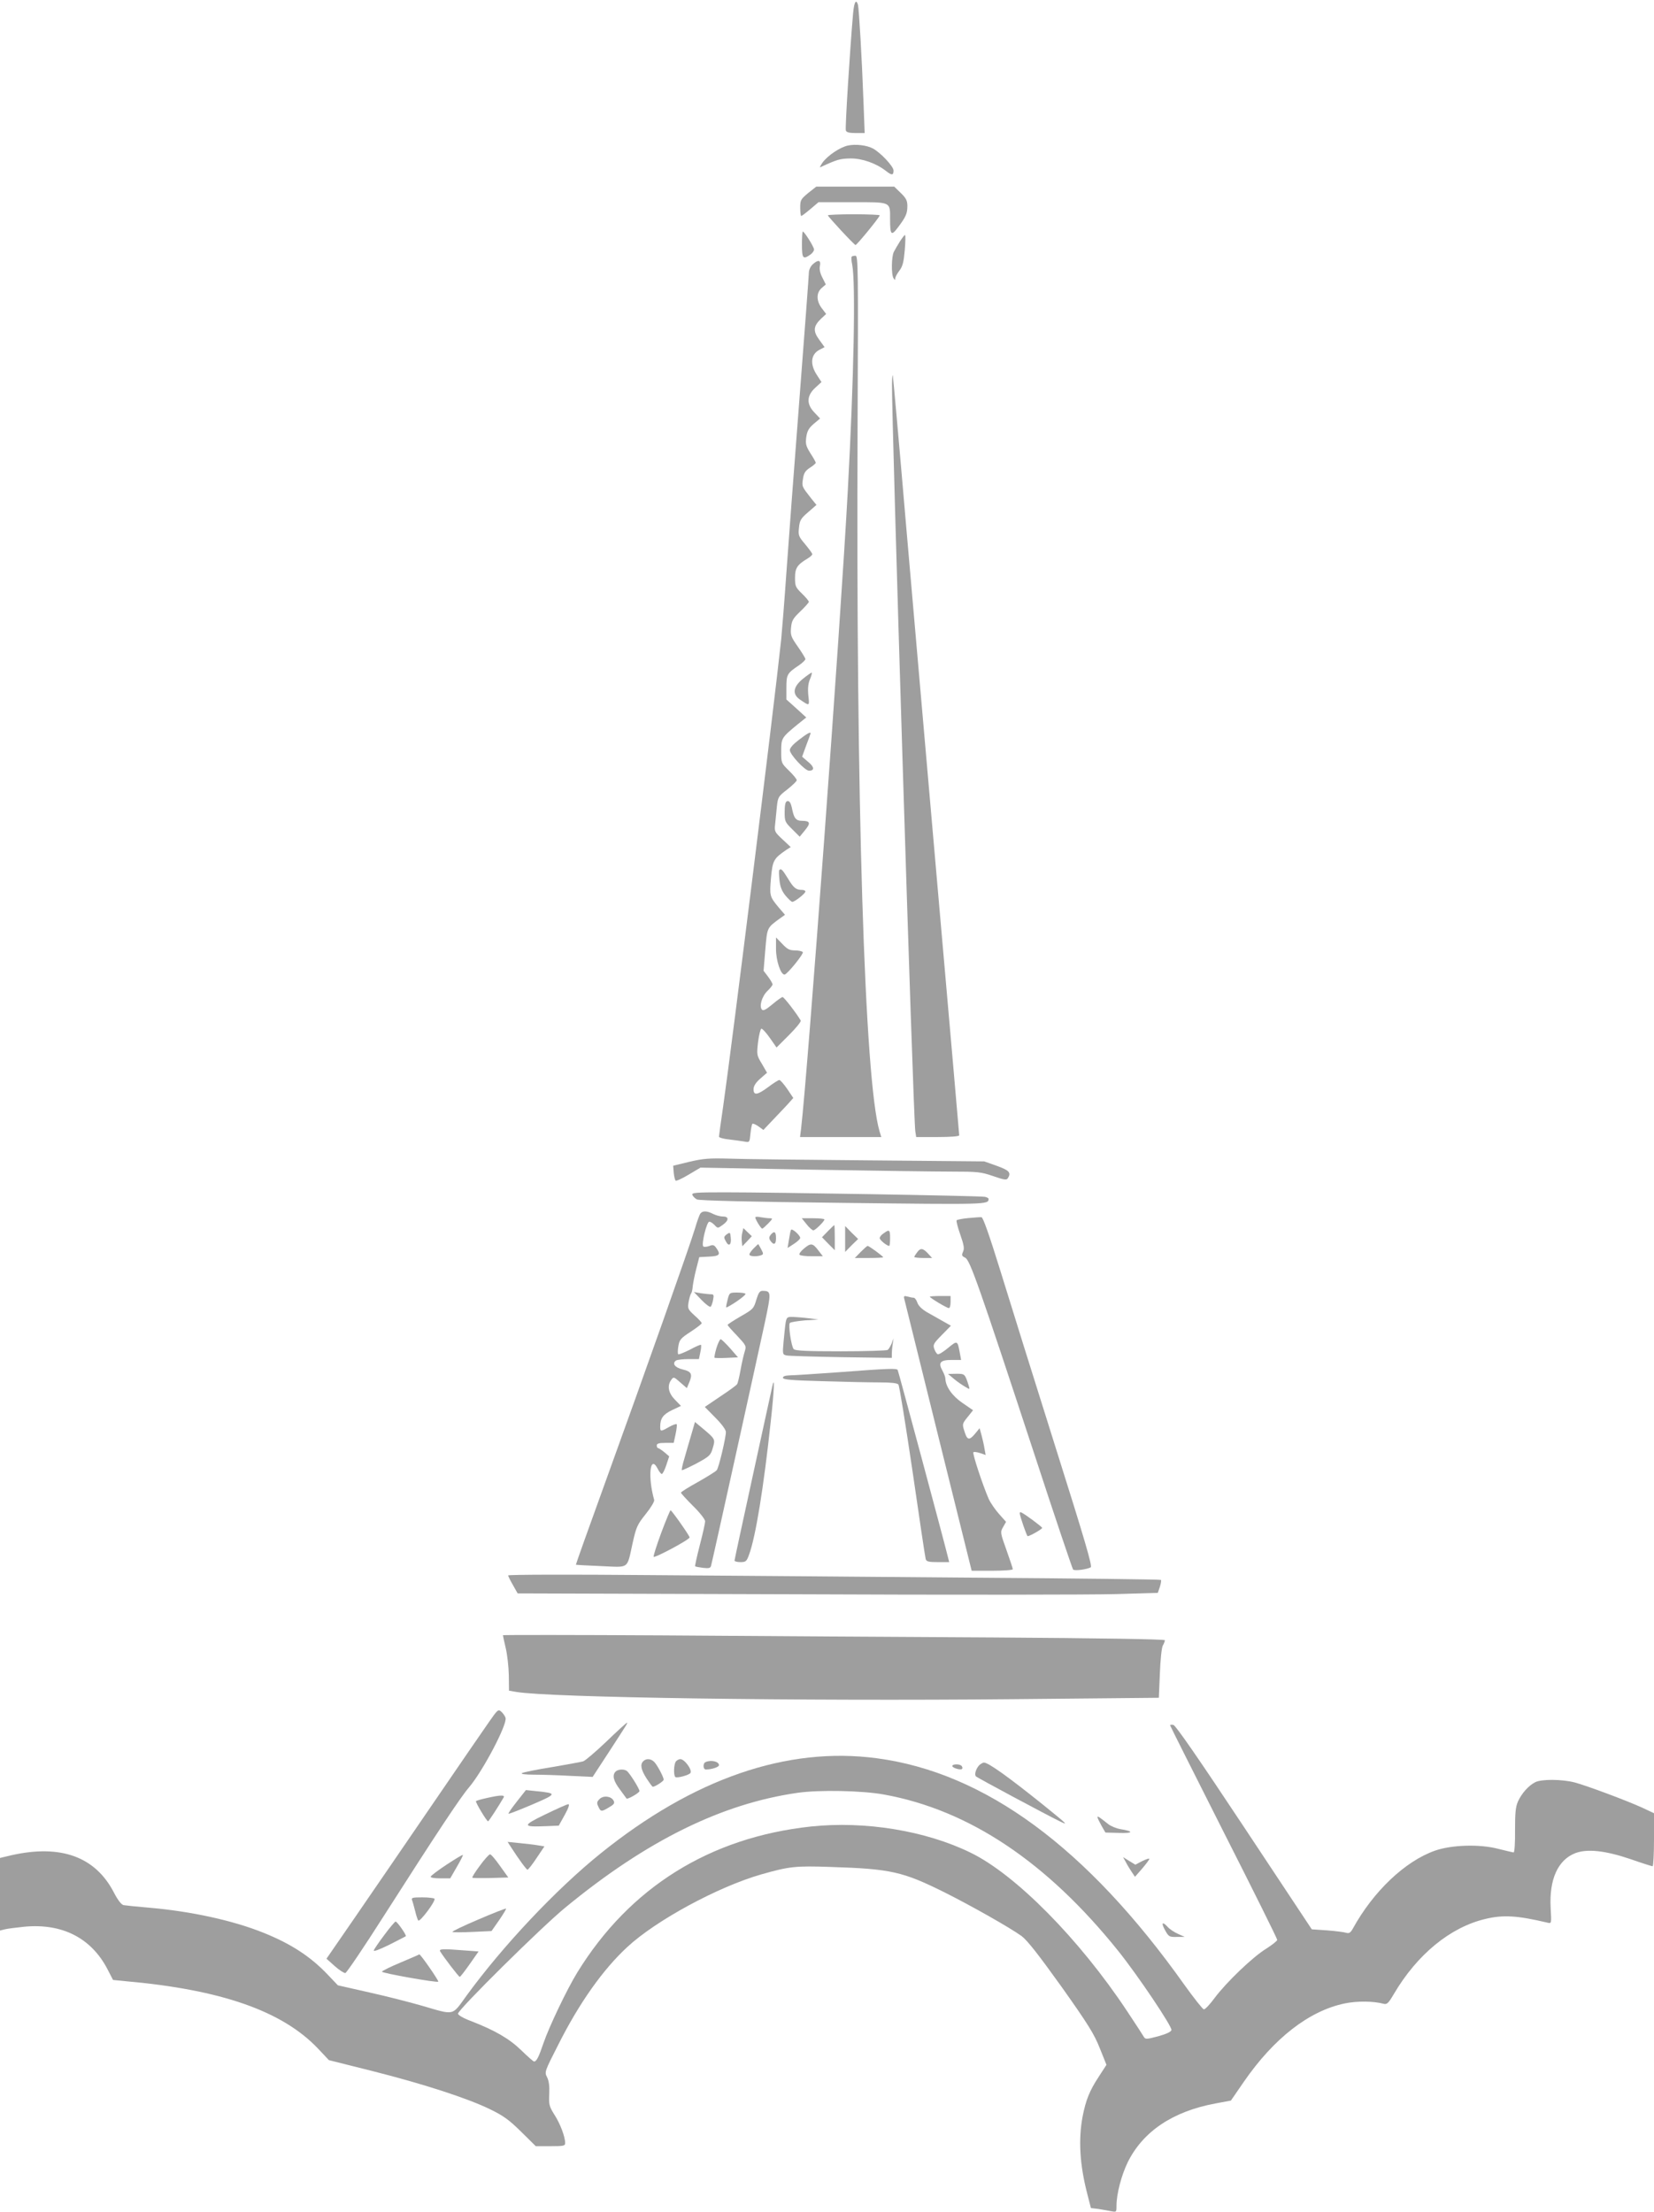 <?xml version="1.0" standalone="no"?>
<!DOCTYPE svg PUBLIC "-//W3C//DTD SVG 20010904//EN"
 "http://www.w3.org/TR/2001/REC-SVG-20010904/DTD/svg10.dtd">
<svg version="1.0" xmlns="http://www.w3.org/2000/svg"
 width="957pt" height="1280pt" viewBox="0 0 957 1280"
 preserveAspectRatio="xMidYMid meet">
<g transform="translate(0,1280) scale(0.1,-0.1)"
fill="#9e9e9e" stroke="none">
<path d="M4936 12723 c-18 -205 -47 -666 -42 -678 4 -11 21 -15 57 -15 l52 0
-7 183 c-9 249 -26 538 -32 560 -11 35 -22 15 -28 -50z"/>
<path d="M4907 11958 c-47 -10 -118 -58 -148 -99 -12 -18 -18 -30 -13 -27 97
45 114 50 174 51 68 1 150 -28 207 -73 33 -26 43 -25 43 3 0 24 -75 104 -120
128 -36 19 -99 26 -143 17z"/>
<path d="M4676 11683 c-43 -36 -46 -41 -46 -85 0 -27 3 -48 6 -48 3 0 27 18
53 40 l47 40 197 0 c226 0 217 4 217 -99 0 -91 7 -98 44 -49 47 62 56 82 56
125 0 32 -7 46 -38 76 l-38 37 -226 0 -225 0 -47 -37z"/>
<path d="M4790 11554 c0 -7 149 -168 160 -172 6 -2 140 161 140 172 0 3 -67 6
-150 6 -82 0 -150 -3 -150 -6z"/>
<path d="M4640 11385 c0 -81 6 -88 48 -59 12 8 22 22 22 30 0 15 -56 104 -65
104 -3 0 -5 -34 -5 -75z"/>
<path d="M5207 11403 c-13 -21 -29 -48 -35 -60 -14 -26 -16 -132 -2 -153 8
-12 10 -12 10 -1 0 8 11 28 24 45 19 25 25 50 31 119 4 48 5 87 1 87 -3 0 -16
-17 -29 -37z"/>
<path d="M4928 11315 c-3 -3 -2 -25 3 -48 20 -105 10 -651 -26 -1312 -42 -780
-231 -3356 -270 -3687 l-6 -48 235 0 235 0 -10 33 c-87 296 -137 1923 -127
4090 4 907 3 977 -12 977 -9 0 -19 -2 -22 -5z"/>
<path d="M4702 11270 c-13 -12 -22 -33 -22 -49 0 -15 -25 -347 -55 -737 -30
-390 -64 -839 -75 -999 -11 -159 -25 -333 -30 -385 -44 -413 -284 -2339 -335
-2697 -14 -94 -25 -176 -25 -181 0 -5 26 -13 58 -16 31 -4 71 -9 88 -12 31 -6
31 -6 36 45 3 28 8 54 11 57 3 4 19 -3 35 -14 l29 -21 54 57 c30 31 69 73 87
92 l32 36 -35 52 c-20 29 -40 52 -46 52 -5 0 -34 -18 -63 -40 -63 -47 -86 -51
-86 -14 0 19 12 38 39 62 l39 34 -30 52 c-30 49 -30 53 -22 125 5 41 14 76 19
78 6 1 27 -22 49 -53 l39 -56 73 73 c40 40 70 77 67 83 -25 43 -97 136 -105
136 -5 0 -32 -19 -59 -42 -36 -30 -52 -39 -60 -31 -18 18 -1 77 31 108 17 16
30 33 30 38 0 6 -12 26 -26 45 l-26 34 10 121 c11 131 9 127 86 183 l28 20
-37 43 c-52 63 -53 67 -44 171 9 101 16 112 89 162 l25 16 -48 45 c-45 42 -47
46 -42 88 2 24 7 70 10 101 6 56 9 60 61 100 30 24 54 47 54 53 0 6 -20 31
-45 55 -45 44 -45 45 -45 113 0 76 2 79 100 159 l45 36 -57 52 -58 52 0 69 c0
75 4 83 73 129 20 14 37 30 37 36 0 5 -20 38 -44 72 -40 57 -43 67 -39 110 4
41 11 53 54 94 27 26 49 51 49 55 0 5 -18 27 -40 48 -37 36 -40 43 -40 92 0
56 13 75 73 111 15 9 27 20 27 25 0 5 -19 30 -41 57 -39 46 -41 52 -36 97 4
42 11 53 53 89 l48 42 -30 37 c-55 70 -55 70 -48 114 5 34 14 47 40 64 19 12
34 25 34 29 0 4 -14 29 -31 55 -26 42 -29 54 -24 93 5 35 14 52 43 77 l37 31
-32 34 c-48 49 -46 98 4 144 l36 33 -26 40 c-42 63 -36 121 15 147 l29 15 -31
43 c-37 50 -34 79 11 122 l29 27 -25 33 c-32 42 -33 89 -1 117 l24 21 -20 40
c-13 25 -18 49 -14 67 7 35 -10 38 -42 9z"/>
<path d="M5161 10580 c-3 -180 123 -4258 135 -4327 l5 -33 124 0 c77 0 125 4
125 10 0 5 -54 625 -120 1377 -66 753 -151 1735 -190 2183 -38 448 -72 824
-74 835 -2 11 -4 -9 -5 -45z"/>
<path d="M4647 8873 c-58 -47 -65 -89 -19 -121 57 -39 56 -40 49 23 -4 40 -1
69 9 93 8 19 13 37 11 39 -2 2 -25 -14 -50 -34z"/>
<path d="M4623 8519 c-33 -25 -53 -47 -53 -60 0 -25 87 -119 111 -119 33 0 31
22 -5 51 l-35 30 24 66 c14 36 25 67 25 69 0 10 -19 0 -67 -37z"/>
<path d="M4553 8163 c-9 -3 -13 -25 -13 -62 0 -54 2 -59 44 -100 l43 -43 31
38 c34 41 30 54 -19 54 -32 0 -44 14 -54 60 -9 46 -17 58 -32 53z"/>
<path d="M4509 7765 c-3 -2 -2 -29 1 -58 4 -40 14 -64 35 -90 17 -20 34 -36
39 -36 13 -1 76 48 76 60 0 5 -9 9 -19 9 -35 0 -49 11 -82 66 -32 52 -40 60
-50 49z"/>
<path d="M4490 7307 c0 -66 27 -147 49 -147 15 0 112 120 106 130 -3 5 -24 10
-45 10 -32 0 -45 7 -74 38 l-36 37 0 -68z"/>
<path d="M3990 6077 l-95 -23 3 -39 c2 -22 7 -43 11 -47 3 -4 37 11 75 34 l69
41 646 -12 c355 -6 719 -11 808 -11 150 0 169 -2 239 -26 63 -22 78 -24 85
-13 21 33 9 46 -63 72 l-73 26 -670 6 c-368 3 -731 7 -805 10 -115 3 -149 1
-230 -18z"/>
<path d="M4006 5885 c4 -9 15 -20 26 -26 13 -7 305 -14 845 -20 842 -10 842
-10 843 23 0 4 -10 10 -22 12 -27 6 -1223 26 -1505 26 -168 0 -192 -2 -187
-15z"/>
<path d="M4053 5778 c-6 -7 -20 -47 -32 -88 -30 -100 -289 -833 -511 -1446
-99 -273 -179 -498 -178 -499 2 -1 67 -5 146 -8 167 -7 148 -21 183 136 20 89
26 104 75 165 30 37 52 74 49 82 -38 135 -24 266 20 181 8 -17 20 -31 24 -31
5 0 17 23 26 51 l17 51 -28 24 c-16 13 -32 23 -36 24 -5 0 -8 7 -8 15 0 11 12
15 49 15 l49 0 11 51 c6 29 9 54 6 57 -3 3 -23 -4 -44 -16 -49 -28 -51 -27
-51 2 0 48 17 71 69 96 l51 24 -35 36 c-38 39 -46 81 -21 115 13 18 15 18 52
-15 l38 -33 14 33 c20 48 13 63 -38 75 -46 11 -63 35 -38 52 7 4 40 8 72 8
l60 0 8 39 c5 21 6 41 4 43 -3 3 -32 -10 -65 -28 -34 -17 -64 -29 -67 -26 -3
3 -3 24 1 47 6 37 14 46 71 83 35 23 64 45 64 50 0 4 -18 24 -41 44 -38 35
-41 40 -35 77 4 22 10 45 15 51 4 5 8 24 9 40 2 17 10 62 20 100 l18 70 57 3
c61 3 68 12 42 49 -13 19 -20 21 -42 12 -14 -5 -30 -6 -34 -2 -12 12 20 143
35 143 7 0 21 -9 31 -20 18 -19 18 -19 46 1 37 26 38 49 2 49 -16 0 -41 7 -57
15 -35 18 -60 19 -73 3z"/>
<path d="M4370 5755 c0 -11 33 -65 40 -65 4 0 19 14 35 30 27 28 27 30 8 30
-11 0 -35 3 -52 6 -17 4 -31 3 -31 -1z"/>
<path d="M5603 5751 c-34 -3 -64 -9 -68 -13 -3 -3 6 -40 21 -82 21 -61 25 -81
16 -100 -9 -20 -7 -25 12 -34 28 -12 80 -162 402 -1141 118 -361 219 -660 223
-664 9 -9 81 1 102 13 10 7 -34 157 -206 702 -120 381 -262 835 -315 1008 -65
210 -102 315 -111 316 -8 1 -42 -2 -76 -5z"/>
<path d="M4667 5715 c15 -19 33 -35 39 -35 11 0 64 52 64 63 0 4 -29 7 -65 7
l-66 0 28 -35z"/>
<path d="M4790 5675 l-34 -35 37 -38 37 -37 0 73 c0 39 -1 72 -3 72 -2 0 -18
-16 -37 -35z"/>
<path d="M4890 5630 l0 -75 37 38 38 37 -38 37 -37 38 0 -75z"/>
<path d="M4295 5667 c-4 -13 -5 -37 -3 -52 l3 -27 28 29 27 29 -24 23 -25 24
-6 -26z"/>
<path d="M4577 5683 c-3 -4 -8 -30 -12 -56 l-8 -49 37 24 c19 12 36 28 36 34
0 15 -47 57 -53 47z"/>
<path d="M5113 5663 c-13 -8 -23 -21 -23 -28 0 -11 41 -45 55 -45 3 0 5 20 5
45 0 49 -4 52 -37 28z"/>
<path d="M4205 5657 c-18 -14 -18 -18 -5 -41 17 -33 33 -20 28 23 -3 30 -4 31
-23 18z"/>
<path d="M4459 5654 c-9 -11 -10 -20 -3 -32 20 -30 34 -25 34 12 0 39 -10 45
-31 20z"/>
<path d="M4357 5572 c-15 -16 -24 -31 -20 -35 8 -9 46 -9 67 -1 14 5 14 9 0
35 -8 16 -16 29 -17 29 -2 0 -15 -13 -30 -28z"/>
<path d="M4651 5574 c-17 -14 -29 -30 -25 -35 3 -5 34 -9 70 -9 l65 0 -27 35
c-32 42 -43 43 -83 9z"/>
<path d="M4980 5555 l-34 -35 82 0 c45 0 82 2 82 4 0 6 -82 66 -90 66 -3 0
-21 -16 -40 -35z"/>
<path d="M5308 5555 c-10 -13 -18 -26 -18 -29 0 -3 23 -6 52 -6 l51 0 -19 21
c-32 36 -47 39 -66 14z"/>
<path d="M4376 5278 c-15 -51 -19 -55 -91 -96 -41 -24 -75 -46 -75 -49 0 -4
25 -32 55 -63 52 -56 54 -59 44 -91 -6 -19 -17 -66 -24 -106 -7 -40 -16 -77
-20 -83 -3 -6 -47 -38 -97 -71 l-90 -61 61 -62 c37 -37 61 -70 61 -83 0 -33
-41 -207 -53 -221 -5 -7 -54 -37 -108 -68 -55 -30 -99 -58 -99 -62 0 -4 32
-39 70 -77 39 -38 70 -78 70 -89 0 -10 -14 -73 -31 -138 -17 -66 -29 -121 -27
-122 1 -2 22 -6 45 -9 34 -4 43 -2 47 11 6 19 256 1152 311 1406 38 179 38
185 -12 186 -17 0 -24 -10 -37 -52z"/>
<path d="M4060 5276 c24 -25 48 -42 52 -38 4 4 11 22 14 40 5 27 4 32 -12 32
-11 0 -37 3 -59 6 l-40 7 45 -47z"/>
<path d="M4210 5279 c-6 -23 -10 -43 -8 -45 2 -2 30 14 61 35 31 21 54 41 50
44 -3 4 -26 7 -49 7 -42 0 -44 -1 -54 -41z"/>
<path d="M5232 5284 c3 -10 91 -369 197 -796 l193 -778 119 0 c66 0 119 4 119
9 0 5 -17 56 -37 112 -36 100 -36 103 -19 132 l17 30 -41 46 c-22 25 -49 64
-59 86 -33 75 -96 264 -89 271 4 3 21 1 39 -5 l32 -11 -7 38 c-3 20 -11 55
-17 77 l-11 40 -28 -34 c-33 -39 -45 -35 -61 20 -12 37 -11 41 20 79 l31 39
-61 42 c-59 40 -98 95 -99 141 0 9 -8 29 -17 46 -26 46 -13 62 52 62 l56 0 -7
38 c-14 76 -14 76 -68 32 -27 -23 -54 -39 -60 -37 -6 2 -15 16 -20 30 -9 25
-5 32 43 81 l53 54 -46 26 c-25 14 -67 38 -92 52 -29 17 -49 36 -56 55 -5 16
-15 29 -21 29 -7 0 -23 3 -36 7 -20 5 -23 3 -19 -13z"/>
<path d="M5380 5296 c0 -7 99 -66 110 -66 6 0 10 16 10 35 l0 35 -60 0 c-33 0
-60 -2 -60 -4z"/>
<path d="M4546 5148 c-3 -18 -8 -68 -12 -110 -7 -75 -6 -77 17 -82 13 -3 156
-7 317 -10 l292 -4 0 23 c0 12 2 38 5 56 l5 34 -11 -30 c-7 -16 -17 -33 -23
-37 -6 -4 -129 -8 -272 -8 -197 0 -264 3 -272 13 -14 17 -32 140 -22 151 5 5
44 11 87 15 l78 5 -55 7 c-30 4 -71 7 -91 8 -34 1 -37 -2 -43 -31z"/>
<path d="M4145 4998 c-8 -28 -13 -53 -11 -55 2 -2 34 -3 70 -1 l66 3 -46 53
c-25 28 -50 52 -54 52 -5 0 -16 -23 -25 -52z"/>
<path d="M4855 4859 c-132 -9 -259 -18 -282 -18 -29 -1 -43 -5 -43 -14 0 -11
48 -15 233 -20 127 -4 275 -7 328 -7 65 0 100 -4 107 -12 6 -7 42 -233 82
-503 39 -269 73 -498 76 -507 4 -15 17 -18 71 -18 l65 0 -7 28 c-25 102 -287
1077 -291 1084 -7 10 -51 9 -339 -13z"/>
<path d="M5520 4820 c19 -16 48 -36 64 -45 28 -17 28 -17 21 6 -22 69 -22 69
-72 69 l-48 -1 35 -29z"/>
<path d="M4468 4775 c-4 -16 -54 -248 -112 -513 -58 -266 -106 -488 -106 -493
0 -5 15 -9 34 -9 31 0 36 4 50 43 38 102 85 391 126 775 20 180 23 269 8 197z"/>
<path d="M4000 4498 c-12 -40 -30 -102 -40 -138 -11 -35 -17 -66 -15 -68 2 -2
40 16 85 39 75 41 82 47 94 89 15 51 15 52 -55 111 l-48 40 -21 -73z"/>
<path d="M3826 3930 c-26 -71 -46 -133 -44 -139 3 -10 208 99 208 112 0 10
-103 156 -110 157 -3 0 -27 -58 -54 -130z"/>
<path d="M5900 4043 c0 -14 41 -133 46 -133 12 0 84 41 84 48 0 6 -102 82
-122 90 -4 2 -8 0 -8 -5z"/>
<path d="M2940 3683 c0 -4 13 -30 28 -56 l27 -48 1610 -5 c886 -4 1719 -3
1852 1 l242 7 12 35 c6 19 9 37 6 40 -3 3 -491 9 -1084 13 -593 5 -1441 12
-1885 15 -445 4 -808 3 -808 -2z"/>
<path d="M2910 3337 c0 -3 7 -36 16 -74 9 -37 17 -108 18 -158 l1 -89 41 -7
c189 -33 1639 -54 2884 -42 l835 8 6 140 c3 79 10 150 17 162 7 12 12 26 12
31 0 6 -379 12 -987 16 -544 3 -1405 8 -1915 12 -511 3 -928 3 -928 1z"/>
<path d="M2828 2833 c-30 -43 -181 -262 -335 -488 -154 -225 -353 -516 -442
-645 l-162 -235 48 -43 c26 -23 54 -41 61 -40 8 2 106 147 218 323 316 495
449 695 498 752 80 94 223 366 211 402 -3 10 -14 26 -24 35 -18 16 -21 14 -73
-61z"/>
<path d="M3508 2721 c-63 -60 -123 -111 -134 -114 -10 -3 -91 -18 -179 -33
-88 -14 -167 -30 -175 -35 -9 -5 19 -9 70 -9 47 0 142 -3 212 -7 l127 -6 94
144 c109 168 110 169 104 169 -3 0 -57 -49 -119 -109z"/>
<path d="M6770 2816 c0 -3 140 -281 310 -618 171 -337 310 -617 310 -624 0 -6
-28 -28 -62 -50 -78 -47 -232 -195 -300 -286 -28 -38 -56 -68 -63 -66 -7 2
-58 66 -113 143 -563 793 -1153 1227 -1779 1310 -519 69 -1060 -117 -1598
-551 -257 -207 -566 -535 -775 -822 -87 -120 -66 -115 -259 -59 -69 20 -206
55 -305 77 l-181 41 -60 63 c-99 104 -211 177 -370 241 -176 71 -418 124 -660
145 -71 6 -139 13 -150 15 -13 3 -33 29 -55 71 -107 209 -307 282 -593 218
l-67 -16 0 -210 0 -210 28 7 c15 4 65 10 112 15 220 21 388 -65 482 -246 l32
-62 71 -7 c554 -49 907 -172 1114 -389 l64 -68 251 -63 c297 -75 549 -157 681
-221 78 -38 110 -61 180 -130 l85 -84 85 0 c76 0 85 2 85 18 0 37 -29 113 -62
164 -30 48 -33 58 -30 120 2 46 -2 77 -13 98 -15 29 -14 32 65 187 121 241
259 436 400 566 166 154 524 348 775 420 162 46 197 50 400 43 350 -11 418
-27 660 -147 159 -80 378 -204 446 -253 33 -25 96 -105 230 -292 154 -217 190
-275 222 -356 l39 -97 -44 -68 c-54 -82 -75 -135 -94 -231 -25 -133 -17 -278
27 -448 l21 -82 42 -5 c22 -4 56 -9 74 -13 32 -6 32 -6 32 32 0 68 29 177 65
251 88 178 260 294 506 340 l91 17 75 109 c174 252 377 410 583 453 71 15 167
14 226 -2 19 -5 28 4 59 57 134 228 326 386 529 434 104 25 185 20 362 -22 21
-5 21 -3 16 86 -9 165 42 278 143 317 69 26 173 15 320 -35 65 -23 123 -41
127 -41 4 0 8 69 8 154 l0 153 -68 32 c-95 43 -320 127 -391 146 -74 19 -193
20 -229 1 -39 -20 -78 -65 -99 -111 -14 -32 -17 -66 -17 -167 1 -71 -3 -128
-8 -128 -5 0 -45 10 -90 21 -107 28 -270 23 -366 -11 -172 -61 -355 -234 -474
-450 -14 -25 -22 -30 -39 -25 -12 4 -61 10 -110 14 l-89 6 -391 590 c-261 394
-397 591 -410 593 -10 2 -19 1 -19 -2z m-1655 -401 c491 -89 942 -390 1355
-905 113 -141 312 -437 308 -458 -2 -10 -30 -23 -77 -36 -68 -18 -74 -18 -83
-3 -5 9 -49 77 -97 149 -277 418 -646 791 -906 917 -260 127 -610 184 -923
151 -585 -63 -1049 -352 -1352 -845 -58 -94 -162 -311 -196 -410 -27 -80 -40
-105 -54 -105 -4 0 -37 29 -74 65 -69 67 -151 115 -293 170 -43 16 -73 34 -73
42 0 23 484 502 621 614 470 387 904 601 1344 664 125 18 375 13 500 -10z"/>
<path d="M3722 2608 c-19 -19 -14 -48 19 -100 17 -26 33 -48 36 -48 13 0 63
32 63 41 0 15 -37 85 -55 103 -19 19 -46 21 -63 4z"/>
<path d="M3912 2608 c-14 -14 -16 -84 -4 -92 12 -7 80 12 87 24 11 18 -34 80
-59 80 -6 0 -17 -5 -24 -12z"/>
<path d="M4083 2603 c-17 -6 -16 -43 1 -43 35 0 76 14 76 25 0 21 -45 32 -77
18z"/>
<path d="M5666 2585 c-19 -20 -30 -55 -19 -65 9 -9 415 -226 483 -259 53 -26
51 -23 -95 95 -198 159 -316 244 -342 244 -6 0 -18 -7 -27 -15z"/>
<path d="M5510 2580 c0 -11 48 -25 56 -17 4 3 3 10 -1 16 -8 14 -55 14 -55 1z"/>
<path d="M3562 2548 c-21 -21 -13 -54 25 -104 20 -27 37 -50 38 -52 5 -7 75
33 75 43 0 14 -59 108 -74 117 -17 12 -51 9 -64 -4z"/>
<path d="M2991 2375 c-29 -37 -51 -68 -49 -71 3 -2 64 22 137 53 144 62 145
65 30 77 l-66 7 -52 -66z"/>
<path d="M2817 2395 c-32 -7 -60 -15 -63 -18 -5 -5 62 -117 70 -117 4 0 60 86
90 138 9 15 -18 15 -97 -3z"/>
<path d="M3469 2389 c-16 -16 -17 -23 -7 -44 14 -30 17 -31 62 -4 29 17 34 24
26 39 -14 26 -59 31 -81 9z"/>
<path d="M3155 2300 c-135 -65 -134 -74 4 -68 l74 3 35 63 c22 40 29 62 20 61
-7 0 -67 -27 -133 -59z"/>
<path d="M6350 2284 c0 -5 11 -27 23 -49 l23 -40 79 -2 c83 -3 87 9 7 22 -23
4 -55 17 -70 29 -54 43 -62 48 -62 40z"/>
<path d="M2955 2113 c47 -73 91 -133 97 -133 4 0 28 30 53 68 l45 67 -37 6
c-21 4 -69 9 -107 13 l-69 7 18 -28z"/>
<path d="M2585 2010 c-50 -33 -91 -64 -93 -70 -2 -6 20 -10 55 -10 l58 0 38
66 c21 36 37 67 35 69 -2 3 -44 -23 -93 -55z"/>
<path d="M2777 2004 c-27 -36 -47 -68 -44 -70 2 -3 50 -3 106 -2 l102 3 -48
67 c-26 37 -52 68 -58 67 -5 0 -32 -29 -58 -65z"/>
<path d="M6514 2024 c8 -16 24 -42 34 -57 l19 -28 42 48 c22 26 41 51 41 56 0
4 -18 -2 -41 -13 l-40 -21 -36 22 -35 22 16 -29z"/>
<path d="M2384 1804 c4 -9 11 -37 18 -63 6 -25 14 -50 18 -55 10 -10 102 113
94 126 -3 4 -35 8 -71 8 -56 0 -64 -2 -59 -16z"/>
<path d="M2768 1692 c-87 -37 -154 -69 -150 -72 4 -3 56 -3 117 0 l109 5 44
63 c24 35 42 65 40 67 -2 2 -74 -26 -160 -63z"/>
<path d="M2225 1604 c-31 -41 -59 -82 -62 -90 -4 -10 28 2 88 31 52 26 95 49
97 50 6 5 -50 85 -59 85 -4 0 -33 -34 -64 -76z"/>
<path d="M6741 1630 c21 -38 25 -40 68 -39 l46 0 -40 18 c-22 10 -49 28 -59
40 -31 34 -39 24 -15 -19z"/>
<path d="M2547 1507 c20 -33 107 -147 113 -147 4 0 29 33 58 74 l51 73 -82 6
c-126 10 -149 9 -140 -6z"/>
<path d="M2318 1443 c-60 -25 -108 -49 -108 -53 0 -9 318 -65 326 -58 4 5
-103 160 -110 158 0 -1 -49 -22 -108 -47z"/>
</g>
</svg>
